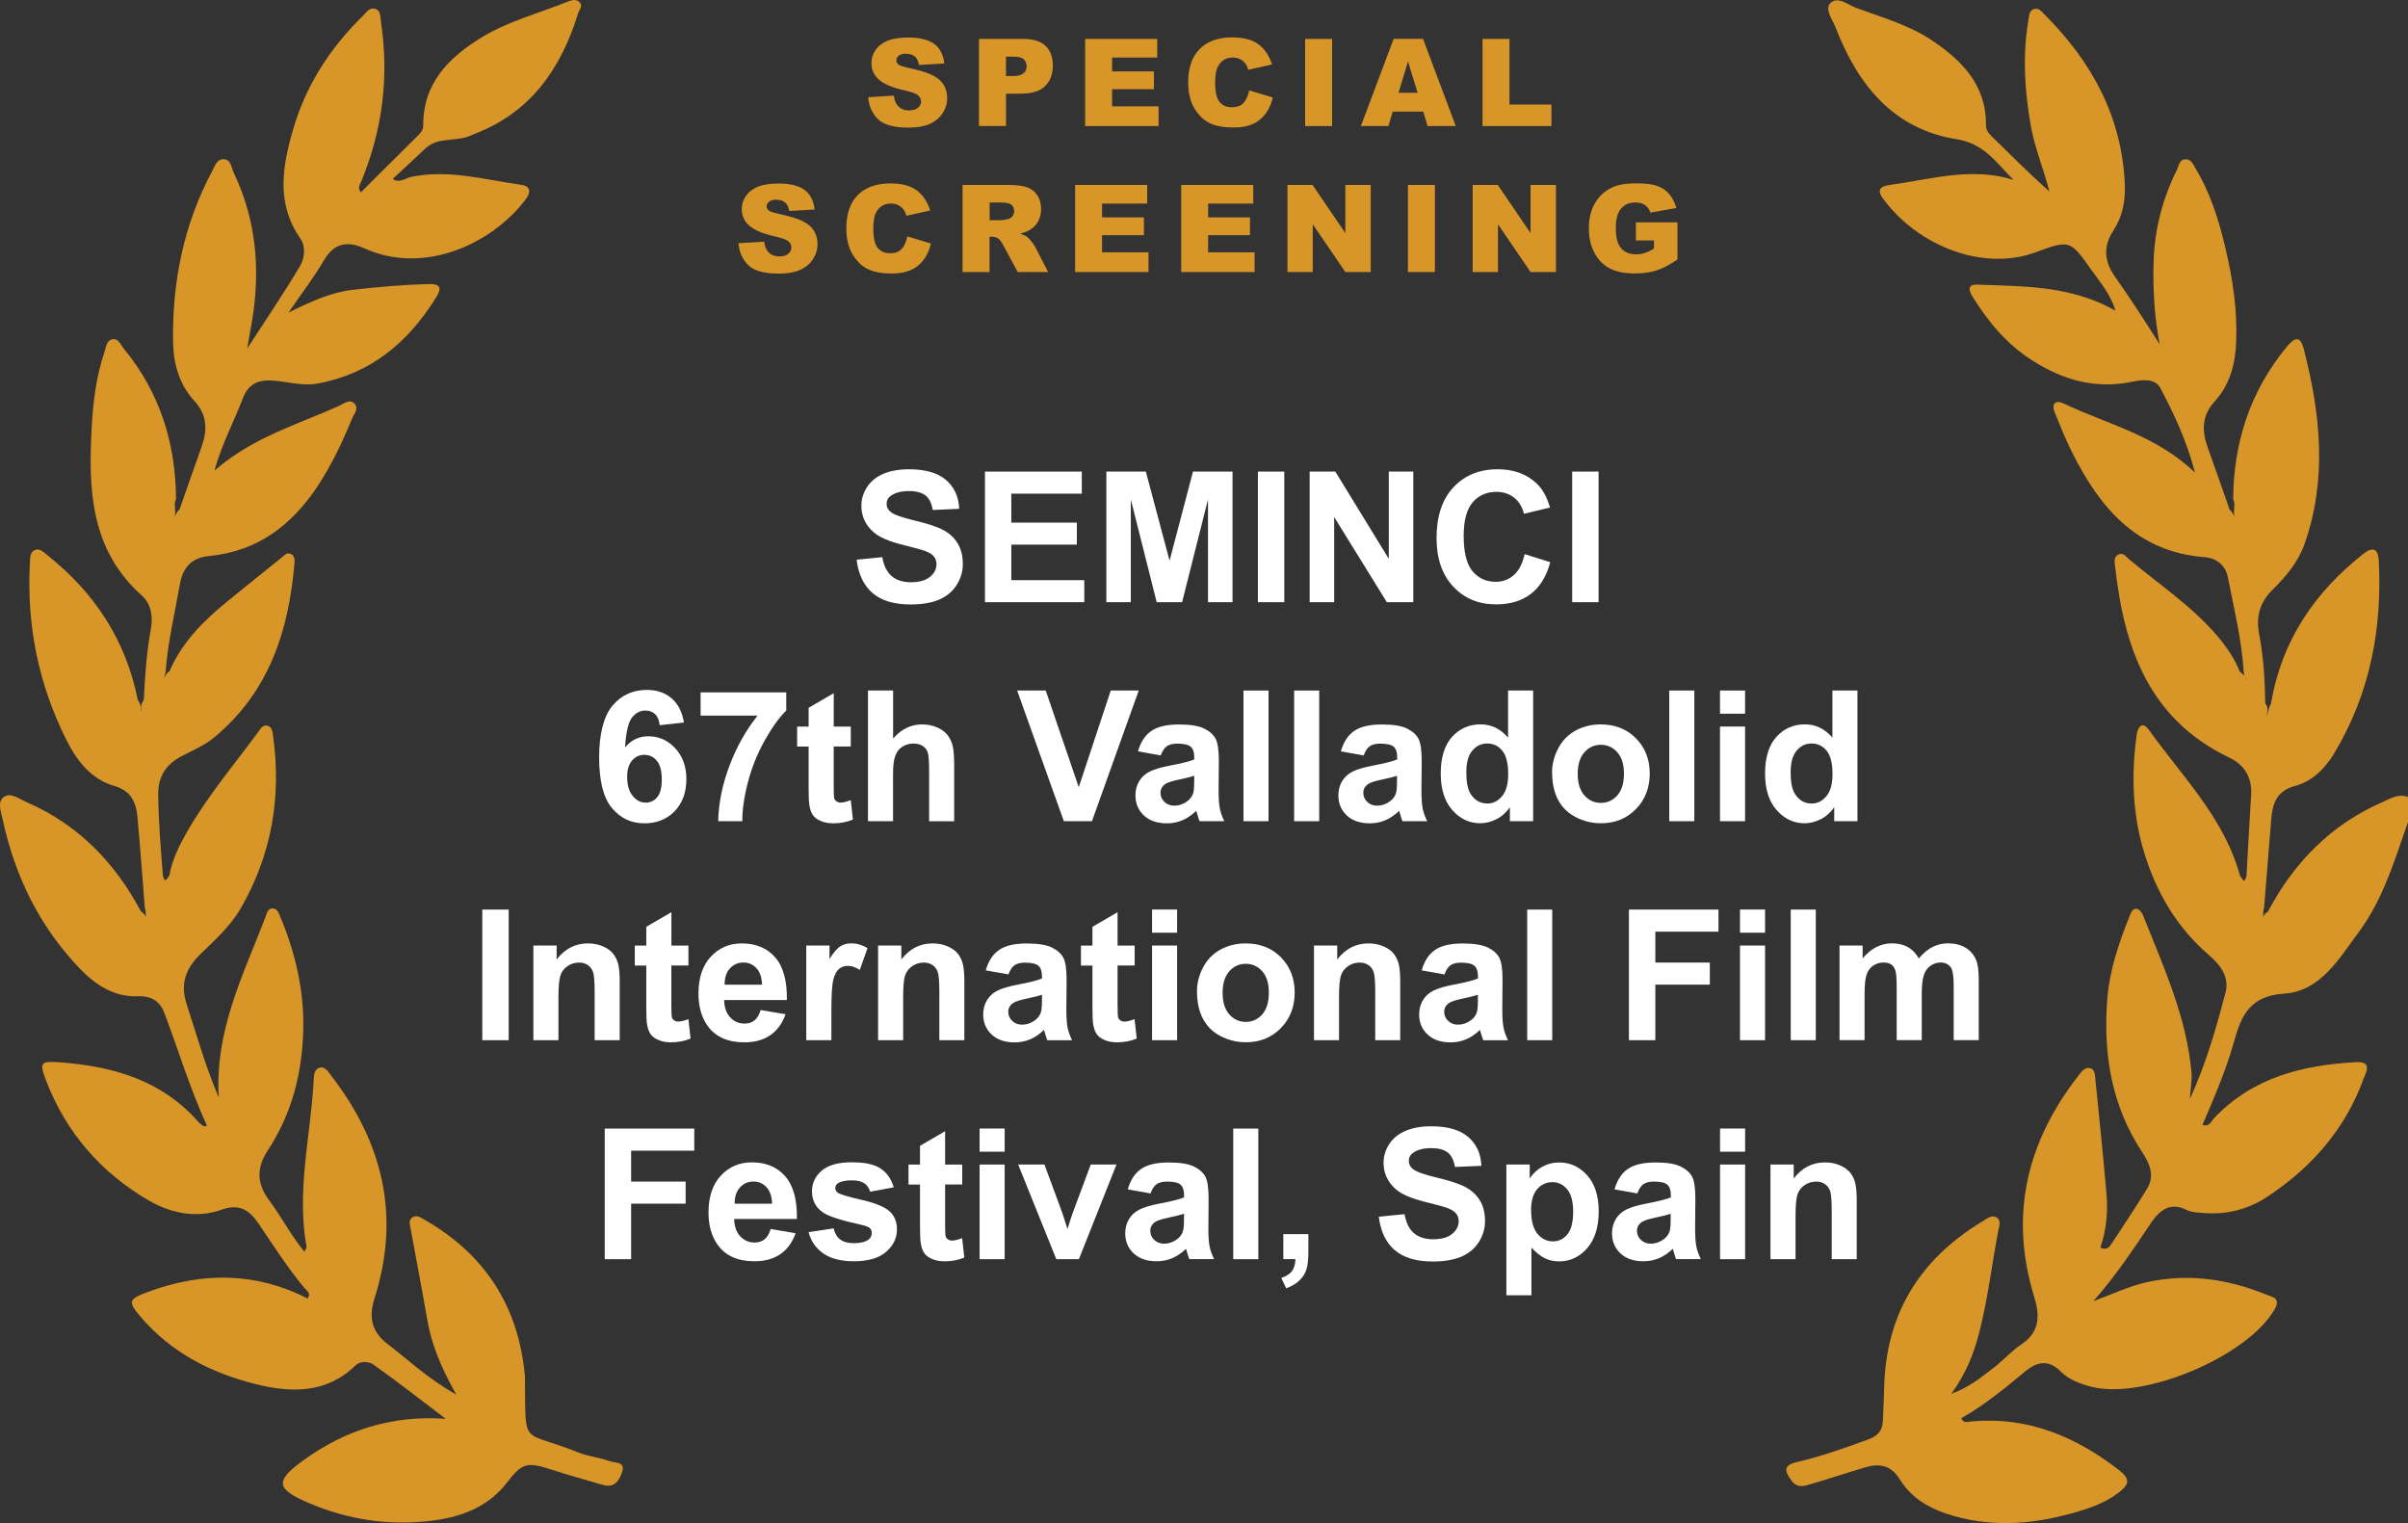 <?xml version="1.0" encoding="UTF-8"?>
<svg id="Layer_2" data-name="Layer 2" xmlns="http://www.w3.org/2000/svg" viewBox="0 0 395.88 250.35">
  <rect x="0" y="0" width="395.88" height="250.35" fill="#333333" stroke="none"/>
  <defs>
    <style>
      .cls-1 {
        fill: #fff;
      }

      .cls-2 {
        fill: #d89628;
      }
    </style>
  </defs>
  <g id="Layer_1-2" data-name="Layer 1">
    <g>
      <path class="cls-1" d="m140.83,92l4.22-.41c.25,1.42.77,2.46,1.55,3.12.78.66,1.82,1,3.14,1,1.4,0,2.45-.3,3.16-.89.71-.59,1.06-1.28,1.06-2.07,0-.51-.15-.94-.45-1.3-.3-.36-.82-.67-1.56-.93-.51-.18-1.67-.49-3.47-.94-2.32-.58-3.96-1.28-4.89-2.12-1.32-1.18-1.98-2.62-1.98-4.32,0-1.09.31-2.12.93-3.07.62-.95,1.51-1.68,2.68-2.18,1.17-.5,2.58-.75,4.23-.75,2.7,0,4.72.59,6.09,1.77,1.36,1.18,2.08,2.76,2.15,4.73l-4.34.19c-.19-1.1-.58-1.9-1.19-2.38-.61-.48-1.53-.73-2.75-.73s-2.25.26-2.96.78c-.46.33-.69.78-.69,1.33,0,.51.21.94.64,1.3.55.46,1.88.94,3.98,1.44s3.67,1.01,4.68,1.55c1.01.53,1.8,1.26,2.37,2.18.57.92.86,2.06.86,3.42,0,1.23-.34,2.38-1.03,3.46s-1.65,1.87-2.9,2.4-2.81.78-4.67.78c-2.71,0-4.8-.63-6.25-1.88s-2.32-3.08-2.61-5.49Z"/>
      <path class="cls-1" d="m161.93,98.99v-21.47h15.92v3.63h-11.59v4.76h10.78v3.62h-10.78v5.84h12v3.62h-16.33Z"/>
      <path class="cls-1" d="m181.89,98.99v-21.47h6.49l3.9,14.65,3.85-14.65h6.5v21.47h-4.03v-16.9l-4.26,16.9h-4.18l-4.25-16.9v16.9h-4.03Z"/>
      <path class="cls-1" d="m206.8,98.99v-21.47h4.34v21.47h-4.34Z"/>
      <path class="cls-1" d="m215.31,98.99v-21.47h4.22l8.79,14.34v-14.34h4.03v21.47h-4.35l-8.66-14v14h-4.03Z"/>
      <path class="cls-1" d="m250.67,91.09l4.2,1.33c-.64,2.34-1.72,4.08-3.21,5.22-1.5,1.14-3.4,1.71-5.71,1.71-2.85,0-5.2-.97-7.03-2.92s-2.75-4.61-2.75-7.99c0-3.57.92-6.35,2.77-8.33s4.27-2.97,7.28-2.97c2.63,0,4.76.78,6.4,2.33.98.92,1.71,2.24,2.2,3.96l-4.29,1.03c-.25-1.11-.79-1.99-1.59-2.64-.81-.64-1.79-.97-2.94-.97-1.59,0-2.88.57-3.88,1.71-.99,1.14-1.49,2.99-1.49,5.55,0,2.71.49,4.65,1.46,5.8s2.25,1.73,3.81,1.73c1.15,0,2.14-.37,2.97-1.1s1.43-1.88,1.79-3.46Z"/>
      <path class="cls-1" d="m258.47,98.99v-21.47h4.34v21.47h-4.34Z"/>
      <path class="cls-1" d="m112.44,118.77l-3.98.44c-.1-.82-.35-1.43-.76-1.82s-.94-.59-1.6-.59c-.87,0-1.6.39-2.21,1.17-.6.78-.98,2.41-1.13,4.88,1.03-1.21,2.3-1.82,3.82-1.82,1.72,0,3.19.65,4.42,1.96,1.22,1.31,1.84,3,1.84,5.07,0,2.2-.64,3.96-1.93,5.29s-2.94,1.99-4.97,1.99c-2.17,0-3.95-.84-5.35-2.53s-2.09-4.45-2.09-8.28.73-6.77,2.18-8.51,3.34-2.61,5.67-2.61c1.63,0,2.98.46,4.05,1.37,1.07.91,1.75,2.24,2.04,3.98Zm-9.33,8.98c0,1.34.31,2.37.92,3.1s1.32,1.09,2.11,1.09,1.4-.3,1.9-.89.76-1.57.76-2.93-.27-2.42-.82-3.07-1.23-.97-2.05-.97-1.46.31-2.01.93-.82,1.54-.82,2.75Z"/>
      <path class="cls-1" d="m115.18,117.63v-3.82h14.08v2.99c-1.16,1.14-2.34,2.78-3.54,4.92s-2.12,4.41-2.75,6.82c-.63,2.41-.94,4.56-.93,6.45h-3.97c.07-2.97.68-6,1.84-9.08,1.16-3.09,2.7-5.84,4.64-8.28h-9.36Z"/>
      <path class="cls-1" d="m139.87,119.43v3.28h-2.81v6.27c0,1.27.03,2.01.08,2.22.05.21.18.38.37.52.19.14.42.21.7.21.38,0,.93-.13,1.66-.4l.35,3.19c-.96.41-2.04.62-3.25.62-.74,0-1.41-.12-2.01-.37s-1.03-.57-1.31-.97c-.28-.4-.47-.93-.58-1.6-.09-.48-.13-1.45-.13-2.9v-6.78h-1.89v-3.28h1.89v-3.09l4.13-2.4v5.49h2.81Z"/>
      <path class="cls-1" d="m146.83,113.51v7.9c1.33-1.55,2.92-2.33,4.76-2.33.95,0,1.8.18,2.56.53s1.33.8,1.72,1.35c.38.55.65,1.15.79,1.82.14.66.21,1.69.21,3.09v9.13h-4.12v-8.22c0-1.63-.08-2.67-.23-3.11s-.43-.79-.83-1.05c-.39-.26-.89-.39-1.49-.39-.68,0-1.29.17-1.83.5s-.93.83-1.18,1.5c-.25.67-.37,1.66-.37,2.97v7.79h-4.12v-21.48h4.12Z"/>
      <path class="cls-1" d="m174.9,134.99l-7.68-21.48h4.7l5.43,15.89,5.26-15.89h4.6l-7.69,21.48h-4.63Z"/>
      <path class="cls-1" d="m190.82,124.18l-3.73-.67c.42-1.5,1.14-2.62,2.17-3.34s2.55-1.08,4.57-1.08c1.84,0,3.2.22,4.1.65s1.53.99,1.9,1.66c.37.67.55,1.9.55,3.68l-.04,4.8c0,1.37.07,2.38.2,3.02.13.65.38,1.35.74,2.09h-4.07c-.11-.27-.24-.68-.4-1.22-.07-.24-.12-.41-.15-.48-.7.68-1.46,1.2-2.26,1.54s-1.65.51-2.56.51c-1.6,0-2.86-.43-3.79-1.3-.92-.87-1.38-1.97-1.38-3.3,0-.88.21-1.66.63-2.35s1.01-1.22,1.77-1.58c.76-.37,1.85-.69,3.27-.96,1.92-.36,3.26-.7,4-1.01v-.41c0-.79-.2-1.36-.59-1.69s-1.13-.5-2.21-.5c-.73,0-1.3.14-1.71.43s-.74.79-1,1.52Zm5.51,3.34c-.53.18-1.36.39-2.5.63s-1.89.48-2.24.72c-.54.38-.8.86-.8,1.45s.21,1.07.64,1.49.98.63,1.64.63c.74,0,1.45-.24,2.12-.73.5-.37.83-.83.98-1.36.11-.35.16-1.02.16-2.01v-.82Z"/>
      <path class="cls-1" d="m204.43,134.99v-21.48h4.12v21.48h-4.12Z"/>
      <path class="cls-1" d="m212.76,134.99v-21.48h4.12v21.48h-4.12Z"/>
      <path class="cls-1" d="m224.18,124.18l-3.74-.67c.42-1.5,1.14-2.62,2.17-3.34s2.55-1.08,4.57-1.08c1.84,0,3.2.22,4.1.65s1.53.99,1.9,1.66c.37.67.55,1.9.55,3.68l-.04,4.8c0,1.37.07,2.38.2,3.02.13.65.38,1.35.74,2.09h-4.07c-.11-.27-.24-.68-.39-1.22-.07-.24-.12-.41-.15-.48-.7.68-1.46,1.2-2.26,1.54s-1.66.51-2.56.51c-1.6,0-2.86-.43-3.79-1.3-.92-.87-1.38-1.97-1.38-3.3,0-.88.21-1.66.63-2.35s1.01-1.22,1.77-1.58c.76-.37,1.85-.69,3.27-.96,1.92-.36,3.26-.7,4-1.01v-.41c0-.79-.2-1.36-.59-1.69s-1.13-.5-2.21-.5c-.73,0-1.3.14-1.71.43s-.74.79-1,1.52Zm5.51,3.34c-.53.18-1.36.39-2.51.63s-1.89.48-2.24.72c-.54.38-.81.86-.81,1.45s.21,1.07.64,1.49.98.63,1.64.63c.74,0,1.45-.24,2.12-.73.5-.37.82-.83.98-1.36.11-.35.16-1.02.16-2.01v-.82Z"/>
      <path class="cls-1" d="m252.05,134.99h-3.82v-2.29c-.63.89-1.38,1.55-2.25,1.98-.87.43-1.74.65-2.62.65-1.79,0-3.32-.72-4.59-2.16-1.28-1.44-1.91-3.45-1.91-6.03s.62-4.64,1.86-6.01,2.81-2.06,4.7-2.06c1.74,0,3.24.72,4.51,2.17v-7.73h4.12v21.48Zm-10.99-8.12c0,1.66.23,2.86.69,3.6.66,1.07,1.59,1.61,2.78,1.61.95,0,1.75-.4,2.42-1.21s1-2.01,1-3.61c0-1.79-.32-3.07-.97-3.86s-1.47-1.18-2.47-1.18-1.79.39-2.45,1.16c-.66.78-.99,1.94-.99,3.48Z"/>
      <path class="cls-1" d="m255.16,126.99c0-1.37.34-2.69,1.01-3.97s1.63-2.26,2.86-2.93c1.23-.67,2.62-1.01,4.14-1.01,2.35,0,4.28.76,5.79,2.29s2.26,3.46,2.26,5.79-.76,4.3-2.28,5.85c-1.52,1.55-3.43,2.32-5.73,2.32-1.43,0-2.79-.32-4.08-.97-1.29-.64-2.28-1.59-2.95-2.83s-1.01-2.76-1.01-4.55Zm4.22.22c0,1.54.37,2.72,1.1,3.54s1.63,1.23,2.71,1.23,1.97-.41,2.7-1.23c.73-.82,1.09-2.01,1.09-3.57s-.37-2.7-1.09-3.52c-.73-.82-1.63-1.23-2.7-1.23s-1.98.41-2.71,1.23-1.1,2-1.1,3.54Z"/>
      <path class="cls-1" d="m274.43,134.99v-21.48h4.12v21.48h-4.12Z"/>
      <path class="cls-1" d="m282.77,117.32v-3.81h4.12v3.81h-4.12Zm0,17.67v-15.56h4.12v15.56h-4.12Z"/>
      <path class="cls-1" d="m305.37,134.99h-3.82v-2.29c-.63.89-1.38,1.55-2.25,1.98-.87.43-1.74.65-2.62.65-1.79,0-3.32-.72-4.59-2.16-1.28-1.44-1.91-3.45-1.91-6.03s.62-4.64,1.86-6.01,2.81-2.06,4.7-2.06c1.74,0,3.24.72,4.51,2.17v-7.73h4.12v21.48Zm-10.99-8.12c0,1.66.23,2.86.69,3.6.66,1.07,1.59,1.61,2.78,1.61.95,0,1.75-.4,2.42-1.21s1-2.01,1-3.61c0-1.79-.32-3.07-.97-3.86s-1.47-1.18-2.47-1.18-1.79.39-2.45,1.16c-.66.78-.99,1.94-.99,3.48Z"/>
      <path class="cls-1" d="m79.29,170.99v-21.47h4.34v21.47h-4.34Z"/>
      <path class="cls-1" d="m101.88,170.99h-4.12v-7.94c0-1.68-.09-2.77-.26-3.26s-.46-.88-.86-1.15c-.4-.27-.87-.41-1.43-.41-.71,0-1.35.2-1.92.59s-.96.91-1.16,1.55c-.21.64-.32,1.84-.32,3.57v7.05h-4.12v-15.56h3.82v2.29c1.36-1.76,3.07-2.64,5.13-2.64.91,0,1.74.16,2.49.49s1.32.74,1.71,1.25c.39.51.65,1.08.81,1.73.15.64.23,1.57.23,2.77v9.67Z"/>
      <path class="cls-1" d="m113.18,155.43v3.28h-2.81v6.27c0,1.27.03,2.01.08,2.22.05.21.18.38.37.52.19.14.42.21.7.21.38,0,.93-.13,1.66-.4l.35,3.19c-.96.41-2.04.62-3.25.62-.74,0-1.41-.12-2.01-.37-.6-.25-1.03-.57-1.31-.97-.28-.4-.47-.93-.58-1.6-.09-.48-.13-1.45-.13-2.9v-6.78h-1.89v-3.28h1.89v-3.09l4.13-2.4v5.49h2.81Z"/>
      <path class="cls-1" d="m125.05,166.03l4.1.69c-.53,1.5-1.36,2.65-2.5,3.44-1.14.79-2.56,1.18-4.27,1.18-2.71,0-4.71-.88-6.01-2.65-1.03-1.42-1.54-3.2-1.54-5.36,0-2.58.67-4.6,2.02-6.06s3.05-2.19,5.11-2.19c2.31,0,4.14.76,5.48,2.29s1.98,3.87,1.92,7.02h-10.31c.03,1.22.36,2.17,1,2.85s1.43,1.02,2.37,1.02c.64,0,1.19-.18,1.63-.53s.77-.92,1-1.7Zm.23-4.16c-.03-1.19-.34-2.1-.92-2.72s-1.3-.93-2.14-.93c-.9,0-1.64.33-2.23.98s-.87,1.54-.86,2.67h6.15Z"/>
      <path class="cls-1" d="m136.67,170.99h-4.12v-15.56h3.82v2.21c.65-1.04,1.24-1.73,1.76-2.07.52-.33,1.12-.5,1.78-.5.94,0,1.84.26,2.71.78l-1.27,3.59c-.69-.45-1.34-.67-1.93-.67s-1.06.16-1.46.48-.72.89-.94,1.72c-.23.83-.34,2.57-.34,5.21v4.8Z"/>
      <path class="cls-1" d="m158.55,170.99h-4.12v-7.94c0-1.68-.09-2.77-.26-3.26s-.46-.88-.86-1.15c-.39-.27-.87-.41-1.43-.41-.71,0-1.35.2-1.92.59s-.95.91-1.17,1.55c-.21.64-.31,1.84-.31,3.57v7.05h-4.12v-15.56h3.82v2.29c1.36-1.76,3.07-2.64,5.13-2.64.91,0,1.74.16,2.49.49s1.32.74,1.71,1.25c.38.51.65,1.08.8,1.73.15.64.23,1.57.23,2.77v9.67Z"/>
      <path class="cls-1" d="m165.8,160.18l-3.74-.67c.42-1.5,1.14-2.62,2.17-3.34s2.55-1.08,4.57-1.08c1.84,0,3.2.22,4.1.65s1.53.99,1.9,1.66c.37.67.55,1.9.55,3.68l-.04,4.8c0,1.37.07,2.38.2,3.03.13.65.38,1.34.74,2.09h-4.07c-.11-.27-.24-.68-.4-1.22-.07-.24-.12-.41-.15-.48-.7.68-1.46,1.2-2.26,1.54s-1.66.51-2.56.51c-1.6,0-2.86-.43-3.79-1.3-.92-.87-1.38-1.97-1.38-3.3,0-.88.21-1.66.63-2.35s1.01-1.22,1.76-1.58c.76-.37,1.85-.69,3.27-.96,1.92-.36,3.26-.7,4-1.01v-.41c0-.79-.2-1.35-.59-1.69s-1.13-.51-2.21-.51c-.73,0-1.3.14-1.71.43s-.74.79-1,1.52Zm5.51,3.34c-.53.18-1.36.39-2.5.63s-1.89.48-2.24.72c-.54.38-.81.86-.81,1.45s.21,1.07.64,1.49.98.63,1.64.63c.74,0,1.45-.24,2.12-.73.5-.37.83-.83.98-1.36.11-.35.16-1.02.16-2.01v-.82Z"/>
      <path class="cls-1" d="m186.54,155.43v3.28h-2.81v6.27c0,1.27.03,2.01.08,2.22.05.21.18.38.37.52.19.14.42.21.7.21.38,0,.93-.13,1.65-.4l.35,3.19c-.96.41-2.04.62-3.25.62-.74,0-1.41-.12-2.01-.37-.6-.25-1.03-.57-1.31-.97-.28-.4-.47-.93-.58-1.6-.09-.48-.13-1.45-.13-2.9v-6.78h-1.89v-3.28h1.89v-3.09l4.13-2.4v5.49h2.81Z"/>
      <path class="cls-1" d="m189.4,153.32v-3.81h4.12v3.81h-4.12Zm0,17.67v-15.56h4.12v15.56h-4.12Z"/>
      <path class="cls-1" d="m196.78,162.99c0-1.37.34-2.69,1.01-3.97s1.63-2.26,2.87-2.93c1.23-.67,2.61-1.01,4.14-1.01,2.35,0,4.28.76,5.79,2.29s2.26,3.46,2.26,5.79-.76,4.3-2.28,5.85c-1.52,1.55-3.43,2.32-5.74,2.32-1.43,0-2.79-.32-4.08-.97-1.29-.64-2.28-1.59-2.95-2.83s-1.01-2.76-1.01-4.55Zm4.22.22c0,1.54.37,2.72,1.1,3.54s1.64,1.23,2.71,1.23,1.97-.41,2.7-1.23c.73-.82,1.09-2.01,1.09-3.57s-.36-2.7-1.09-3.52c-.73-.82-1.63-1.23-2.7-1.23s-1.98.41-2.71,1.23-1.1,2-1.1,3.54Z"/>
      <path class="cls-1" d="m230.21,170.99h-4.12v-7.94c0-1.68-.09-2.77-.26-3.26s-.46-.88-.86-1.15c-.39-.27-.87-.41-1.43-.41-.71,0-1.35.2-1.92.59s-.96.91-1.17,1.55c-.21.64-.31,1.84-.31,3.57v7.05h-4.12v-15.56h3.82v2.29c1.36-1.76,3.07-2.64,5.13-2.64.91,0,1.74.16,2.49.49s1.32.74,1.71,1.25c.38.51.65,1.08.8,1.73.15.64.23,1.57.23,2.77v9.67Z"/>
      <path class="cls-1" d="m237.46,160.18l-3.73-.67c.42-1.5,1.14-2.62,2.17-3.34s2.55-1.08,4.57-1.08c1.84,0,3.2.22,4.1.65s1.53.99,1.9,1.66c.37.67.55,1.9.55,3.68l-.04,4.8c0,1.37.07,2.38.2,3.03.13.65.38,1.34.74,2.09h-4.07c-.11-.27-.24-.68-.4-1.22-.07-.24-.12-.41-.15-.48-.7.68-1.46,1.2-2.26,1.54s-1.65.51-2.56.51c-1.6,0-2.86-.43-3.79-1.3-.92-.87-1.38-1.97-1.38-3.3,0-.88.21-1.66.63-2.35s1.01-1.22,1.77-1.58c.76-.37,1.85-.69,3.27-.96,1.92-.36,3.26-.7,4-1.01v-.41c0-.79-.2-1.35-.59-1.69s-1.13-.51-2.21-.51c-.73,0-1.3.14-1.71.43s-.74.79-1,1.52Zm5.51,3.34c-.53.18-1.36.39-2.5.63s-1.89.48-2.24.72c-.54.38-.8.86-.8,1.45s.21,1.07.64,1.49.98.63,1.64.63c.74,0,1.45-.24,2.12-.73.5-.37.83-.83.98-1.36.11-.35.16-1.02.16-2.01v-.82Z"/>
      <path class="cls-1" d="m251.07,170.99v-21.47h4.12v21.47h-4.12Z"/>
      <path class="cls-1" d="m267.8,170.99v-21.47h14.72v3.63h-10.38v5.08h8.96v3.63h-8.96v9.13h-4.34Z"/>
      <path class="cls-1" d="m286.06,153.32v-3.81h4.12v3.81h-4.12Zm0,17.67v-15.56h4.12v15.56h-4.12Z"/>
      <path class="cls-1" d="m294.4,170.99v-21.47h4.12v21.47h-4.12Z"/>
      <path class="cls-1" d="m302.43,155.43h3.79v2.12c1.36-1.65,2.97-2.48,4.85-2.48,1,0,1.86.21,2.59.62s1.33,1.03,1.8,1.86c.68-.83,1.42-1.45,2.21-1.86s1.64-.62,2.54-.62c1.14,0,2.11.23,2.9.7s1.38,1.14,1.77,2.04c.28.66.43,1.74.43,3.22v9.95h-4.12v-8.89c0-1.54-.14-2.54-.42-2.99-.38-.59-.97-.88-1.76-.88-.58,0-1.12.18-1.63.53s-.87.87-1.1,1.55-.34,1.75-.34,3.21v7.47h-4.12v-8.53c0-1.51-.07-2.49-.22-2.93s-.37-.77-.68-.98c-.31-.21-.73-.32-1.25-.32-.63,0-1.21.17-1.71.51s-.87.83-1.09,1.48c-.22.64-.33,1.71-.33,3.21v7.56h-4.12v-15.56Z"/>
      <path class="cls-1" d="m99.42,206.99v-21.47h14.72v3.63h-10.38v5.08h8.96v3.63h-8.96v9.13h-4.34Z"/>
      <path class="cls-1" d="m126.7,202.03l4.1.69c-.53,1.5-1.36,2.65-2.5,3.43-1.14.79-2.56,1.18-4.27,1.18-2.71,0-4.71-.88-6.01-2.65-1.03-1.42-1.54-3.2-1.54-5.36,0-2.58.67-4.6,2.02-6.06,1.35-1.46,3.05-2.19,5.11-2.19,2.31,0,4.14.76,5.48,2.29s1.98,3.87,1.92,7.02h-10.31c.03,1.22.36,2.17,1,2.85s1.43,1.02,2.37,1.02c.64,0,1.19-.18,1.63-.53s.77-.92,1-1.7Zm.23-4.16c-.03-1.19-.34-2.1-.92-2.72s-1.3-.93-2.14-.93c-.9,0-1.64.33-2.23.98s-.87,1.54-.86,2.67h6.15Z"/>
      <path class="cls-1" d="m132.92,202.55l4.13-.63c.18.8.53,1.41,1.07,1.82s1.29.62,2.26.62c1.06,0,1.87-.2,2.4-.59.36-.27.54-.64.54-1.1,0-.31-.1-.57-.29-.78-.21-.2-.66-.38-1.38-.54-3.32-.73-5.42-1.4-6.31-2.01-1.23-.84-1.85-2.01-1.85-3.5,0-1.35.53-2.48,1.6-3.4s2.71-1.38,4.95-1.38,3.71.35,4.75,1.04,1.75,1.72,2.14,3.08l-3.88.72c-.17-.61-.48-1.07-.95-1.39s-1.12-.48-1.98-.48c-1.08,0-1.86.15-2.33.45-.31.21-.47.49-.47.83,0,.29.14.54.41.75.37.27,1.65.66,3.85,1.16s3.72,1.11,4.59,1.83c.86.73,1.29,1.75,1.29,3.06,0,1.43-.6,2.65-1.79,3.68s-2.95,1.54-5.29,1.54c-2.12,0-3.8-.43-5.03-1.29s-2.04-2.03-2.42-3.5Z"/>
      <path class="cls-1" d="m158.19,191.43v3.28h-2.81v6.27c0,1.27.03,2.01.08,2.22.05.21.18.38.37.52s.42.21.7.21c.38,0,.93-.13,1.65-.4l.35,3.19c-.96.41-2.04.62-3.25.62-.74,0-1.41-.12-2.01-.37-.6-.25-1.03-.57-1.31-.97-.28-.4-.47-.93-.58-1.6-.09-.48-.13-1.45-.13-2.9v-6.78h-1.89v-3.28h1.89v-3.09l4.13-2.4v5.49h2.81Z"/>
      <path class="cls-1" d="m161.05,189.32v-3.81h4.12v3.81h-4.12Zm0,17.67v-15.56h4.12v15.56h-4.12Z"/>
      <path class="cls-1" d="m173.66,206.99l-6.27-15.56h4.32l2.93,7.94.85,2.65c.22-.67.37-1.12.43-1.33.14-.44.28-.88.44-1.32l2.96-7.94h4.23l-6.18,15.56h-3.71Z"/>
      <path class="cls-1" d="m189.14,196.18l-3.73-.67c.42-1.5,1.14-2.62,2.17-3.34s2.55-1.08,4.57-1.08c1.84,0,3.2.22,4.1.65s1.53.99,1.9,1.65c.37.67.55,1.9.55,3.68l-.04,4.8c0,1.37.07,2.38.2,3.02.13.65.38,1.35.74,2.09h-4.07c-.11-.27-.24-.68-.4-1.22-.07-.24-.12-.41-.15-.48-.7.68-1.46,1.2-2.26,1.54s-1.65.51-2.56.51c-1.6,0-2.86-.43-3.79-1.3-.92-.87-1.38-1.97-1.38-3.3,0-.88.21-1.66.63-2.35.42-.69,1.01-1.21,1.77-1.58.76-.37,1.85-.69,3.27-.96,1.92-.36,3.26-.7,4-1.01v-.41c0-.79-.2-1.35-.59-1.69-.39-.34-1.13-.5-2.21-.5-.73,0-1.3.14-1.71.43s-.74.79-1,1.52Zm5.51,3.34c-.53.18-1.36.39-2.5.63s-1.89.48-2.24.72c-.54.38-.8.86-.8,1.45s.21,1.07.64,1.49.98.63,1.64.63c.74,0,1.45-.24,2.12-.73.5-.37.83-.83.98-1.36.11-.35.16-1.02.16-2.01v-.82Z"/>
      <path class="cls-1" d="m202.75,206.99v-21.47h4.12v21.47h-4.12Z"/>
      <path class="cls-1" d="m210.98,202.87h4.12v2.94c0,1.19-.1,2.13-.31,2.82-.21.69-.59,1.31-1.16,1.85-.57.55-1.3.98-2.18,1.29l-.81-1.7c.83-.27,1.42-.65,1.77-1.13s.54-1.13.56-1.96h-1.99v-4.12Z"/>
      <path class="cls-1" d="m226.69,200l4.22-.41c.25,1.42.77,2.46,1.54,3.12.78.66,1.82,1,3.14,1,1.4,0,2.45-.29,3.16-.89.71-.59,1.06-1.28,1.06-2.07,0-.51-.15-.94-.45-1.3-.3-.36-.82-.67-1.56-.93-.51-.18-1.66-.49-3.47-.94-2.32-.58-3.96-1.28-4.89-2.12-1.32-1.18-1.98-2.62-1.98-4.32,0-1.09.31-2.12.93-3.07.62-.95,1.51-1.68,2.68-2.18,1.17-.5,2.58-.75,4.23-.75,2.7,0,4.72.59,6.09,1.77,1.36,1.18,2.08,2.76,2.15,4.73l-4.34.19c-.19-1.1-.58-1.9-1.19-2.38-.61-.48-1.53-.72-2.75-.72s-2.25.26-2.96.78c-.46.33-.69.78-.69,1.33,0,.51.21.94.64,1.3.55.46,1.88.94,3.98,1.44s3.67,1.01,4.68,1.55c1.01.53,1.8,1.26,2.37,2.18.57.92.86,2.06.86,3.42,0,1.23-.34,2.38-1.03,3.46s-1.65,1.87-2.9,2.4c-1.25.52-2.81.78-4.67.78-2.71,0-4.8-.63-6.25-1.88-1.46-1.25-2.32-3.08-2.61-5.49Z"/>
      <path class="cls-1" d="m247.65,191.43h3.84v2.29c.5-.78,1.17-1.42,2.02-1.9s1.79-.73,2.83-.73c1.81,0,3.34.71,4.6,2.12s1.89,3.39,1.89,5.92-.63,4.62-1.9,6.06-2.81,2.16-4.61,2.16c-.86,0-1.64-.17-2.34-.51-.7-.34-1.43-.93-2.21-1.76v7.84h-4.12v-21.47Zm4.07,7.51c0,1.75.35,3.04,1.04,3.87.69.84,1.54,1.25,2.53,1.25s1.75-.38,2.39-1.15.95-2.02.95-3.77c0-1.63-.33-2.84-.98-3.63s-1.46-1.19-2.43-1.19-1.84.39-2.51,1.16c-.66.78-1,1.93-1,3.45Z"/>
      <path class="cls-1" d="m269.17,196.18l-3.74-.67c.42-1.5,1.14-2.62,2.17-3.34s2.55-1.08,4.57-1.08c1.84,0,3.2.22,4.1.65s1.53.99,1.9,1.65c.37.67.55,1.9.55,3.68l-.04,4.8c0,1.37.07,2.38.2,3.02.13.65.38,1.35.74,2.09h-4.07c-.11-.27-.24-.68-.39-1.22-.07-.24-.12-.41-.15-.48-.7.68-1.46,1.2-2.26,1.54s-1.66.51-2.56.51c-1.6,0-2.86-.43-3.79-1.3-.92-.87-1.38-1.97-1.38-3.3,0-.88.21-1.66.63-2.35.42-.69,1.01-1.21,1.77-1.58.76-.37,1.85-.69,3.27-.96,1.92-.36,3.26-.7,4-1.01v-.41c0-.79-.2-1.35-.59-1.69-.39-.34-1.13-.5-2.21-.5-.73,0-1.3.14-1.71.43s-.74.79-1,1.52Zm5.51,3.34c-.53.18-1.36.39-2.51.63s-1.89.48-2.24.72c-.54.38-.81.86-.81,1.45s.21,1.07.64,1.49.98.63,1.64.63c.74,0,1.45-.24,2.12-.73.5-.37.82-.83.98-1.36.11-.35.16-1.02.16-2.01v-.82Z"/>
      <path class="cls-1" d="m282.78,189.32v-3.81h4.12v3.81h-4.12Zm0,17.67v-15.56h4.12v15.56h-4.12Z"/>
      <path class="cls-1" d="m305.26,206.99h-4.12v-7.94c0-1.68-.09-2.77-.26-3.26-.18-.49-.46-.88-.86-1.15-.39-.27-.87-.41-1.43-.41-.71,0-1.35.2-1.92.59s-.96.91-1.17,1.55c-.21.64-.31,1.84-.31,3.57v7.05h-4.12v-15.56h3.82v2.29c1.36-1.76,3.07-2.64,5.13-2.64.91,0,1.74.16,2.49.49.75.33,1.32.75,1.71,1.25.38.51.65,1.08.8,1.73.15.64.23,1.57.23,2.77v9.67Z"/>
    </g>
    <g>
      <path class="cls-2" d="m23.81,149.22c-.4-4.97-.75-9.94-1.21-14.9-.22-2.42-1.02-4.32-3.82-5.13-3.79-1.1-6.15-4.14-7.83-7.49-4.61-9.17-6.6-18.92-6.03-29.19.04-.78-.02-1.71.78-2.08.82-.37,1.46.34,2.07.82,7.78,6.17,12.93,13.99,14.88,23.8.22.32.41.66.46,1.06.02.24.04.49.04.73.16-.12-.03-.27.03-.41-.01-.53.18-.97.46-1.38.2-3.92.45-7.82,1.17-11.69.37-2,.02-4.12-1.5-5.47-8.55-7.63-8.79-17.65-8.22-27.9.23-4.09.75-8.17,2.08-12.1.27-.82.34-1.93,1.29-2.12,1.01-.21,1.38.93,1.91,1.57,5.91,7.17,8.51,15.5,8.57,24.7-.49.9.09,1.88-.23,2.86.26-.44.43-.87.81-1.15,1.2-3.41,2.37-6.82,3.59-10.22,1-2.76,1.01-5.27-1.15-7.62-2.5-2.72-3.45-6.1-3.51-9.73-.14-9.85,1.74-19.26,6.41-28.01.45-.84.76-2.02,1.9-2,1.22.02,1.26,1.37,1.65,2.19,4.06,8.47,4.49,17.32,2.67,26.39-.11.57-.2,1.14-.44,2.54,3.22-4.97,6.1-9.19,8.69-13.57.76-1.27.97-3.19.04-4.52-4-5.73-2.94-11.83-1.22-17.8,2.08-7.27,6.1-13.53,11.54-18.82.54-.52,1.04-1.39,1.92-1.15,1.06.29.89,1.36,1.02,2.21,1.37,9.03.24,17.75-3.24,26.18-.22.52-.63,1.01-.08,1.81,3.21-3.2,6.39-6.37,9.58-9.53.43-.43.7-.9.69-1.55-.02-6.95,4.28-11.15,9.63-14.42,4.34-2.65,9.34-3.94,14.05-5.83.6-.24,1.36-.53,1.96.01.71.64,0,1.27-.17,1.86-2.82,9.12-7.82,16.37-17.15,19.88-.27.1-.53.25-.8.35-2.34.9-5.16.08-7.21,2.04-1.75,1.67-3.53,3.3-5.34,4.98,1.19.75,2.1-.15,3.08-.35,6.15-1.26,12.08.47,18.06,1.31,1.55.22,1.67,1.18.64,2.52-5.71,7.4-16.79,12.29-26.41,7.93-2.76-1.25-4.99-.93-6.68,1.98-1.57,2.7-3.5,5.2-5.8,8.56,3.84-1.88,6.98-3.31,10.48-3.72,4.2-.49,8.39-.85,12.61-.96,1.86-.05,2.11.67,1.24,2.08-4.57,7.41-10.72,12.65-19.53,14.27-2.58.48-5.07-.36-7.6-.49-2.34-.11-3.83.62-4.73,2.97-1.41,3.69-3.33,7.2-4.67,11.85,6.38-5.54,13.68-7.57,20.47-10.64.78-.35,1.69-1.12,2.44-.51,1.01.82.03,1.85-.3,2.65-1.56,3.8-3.31,7.51-5.58,10.96-4.26,6.47-9.89,10.78-17.81,11.56-2.97.29-4.41,1.82-4.92,4.8-.81,4.72-1.97,9.38-2.3,14.18-.11.44-.17.89-.31,1.15.23-.32.4-.9.94-1.18,2.03-4.74,5.55-8.26,9.45-11.44,2.96-2.42,5.95-4.81,8.93-7.2.44-.35.85-.93,1.52-.66.64.27.69.89.64,1.5-.93,11.19-4.22,21.28-13.26,28.73-1.62,1.33-3.53,2.09-5.33,3.05-2.6,1.38-3.85,3.36-3.81,6.37.05,4.42.42,8.82.77,13.22.35,1.49.7.43,1.06,0,.46-2.54,1.58-4.84,2.83-7.03,3.35-5.9,7.74-11.08,11.75-16.52.39-.53.76-1.3,1.59-1.05.76.23.8,1,.89,1.69,1.38,10.03-.23,19.48-5.32,28.3-1.7,2.95-4.19,5.17-6.58,7.49-2.41,2.35-3.46,4.83-2.29,8.37,1.65,4.99,3.02,10.06,5.26,15.25-.7-11.02,4.07-20.23,7.7-29.74.24-.62.34-1.44,1.27-1.33.67.08.88.75,1.1,1.27,2.52,6.02,3.99,12.23,3.81,18.82-.19,7.11-1.91,13.71-5.84,19.7-1.77,2.7-1.9,5.31.2,8.12,2.02,2.7,3.57,5.76,5.84,8.52.16-.38.38-.64.34-.85-1.64-9.07.61-17.96,1.16-26.93.06-.93-.04-2.2,1.02-2.49.9-.25,1.47.79,2,1.48,8.42,10.97,11.27,22.99,7.01,36.42-.91,2.86-.68,5.38,2.11,7.51,3.47,2.66,6.65,5.71,11.32,8.33-2.44-4.34-4.05-8.13-4.76-12.26-.86-5.01-1.84-10-2.74-15.01-.11-.64-.42-1.43.32-1.88.67-.41,1.32.04,1.91.38,10.01,5.71,15.54,14.31,16.56,25.79.03.29,0,.59,0,.88.14,10.9-.65,7.82,8.84,11.64,1.62.65,3.44.79,5.07,1.41.81.31,2.61.03,2.1,1.68-.41,1.34-1.21,2.81-3.19,2.22-2.81-.83-5.64-1.59-8.42-2.5-4.08-1.33-4.83-1.14-7.38,2.15-3.02,3.9-7.28,5.56-11.94,6.18-7.14.96-14.07-.04-20.7-2.89-5.29-2.28-5.48-3.56-.98-6.85,6.95-5.1,14.69-7.57,23.57-6.96-3.92-2.97-7.79-6-11.79-8.85-.78-.56-2.17-.76-3.04.09-4.85,4.7-10.7,4.5-16.53,3.03-7.22-1.82-13.75-5.15-18.71-10.94-2.27-2.65-2.1-3,1.29-4.24,8.85-3.24,17.57-3.2,26.1,1.14.59-.92-.21-1.33-.59-1.78-2.76-3.33-5.07-6.97-7.5-10.54-1.47-2.17-3.09-3.34-6.09-2.27-4.06,1.44-8.26.61-11.91-1.5-7.86-4.56-13.59-11.12-16.89-19.65-1.19-3.08-1-3.33,2.38-3.07,8.62.65,16.58,2.93,22.57,9.73.25.28.58.51.88.74.05.04.16,0,.6-.02-2.8-6.12-4.7-12.45-7.03-18.61-.67-1.78-2.02-2.8-4.32-2.71-3.85.16-6.95-1.82-9.54-4.52-6.61-6.89-10.67-15.13-12.68-24.42-.28-1.29-.99-3.02.18-3.84,1.11-.77,2.57.36,3.8.9,8.43,3.69,14.45,9.9,18.72,17.93.52.31.82.76.86,1.27-.15-.55.02-1.24-.22-1.88Z"/>
      <path class="cls-2" d="m373.37,115.56c1.75-10.26,7.17-18.24,15.24-24.57,1.47-1.15,2.36-.78,2.46,1.09.6,11.3-1.45,22.01-7.35,31.79-1.48,2.45-3.56,4.57-6.42,5.33-2.95.78-3.69,2.82-3.9,5.39-.4,4.88-.79,9.76-1.18,14.64-.23.64-.07,1.33-.22,1.88.04-.51.34-.96.86-1.27,4.29-8.09,10.38-14.31,18.86-18.01,1.3-.57,2.6-1.42,4.16-.82v4.12c-2.2,6.23-4.05,12.63-8.06,18.04-3.27,4.4-6.31,9.76-12.27,10.16-5.64.37-7.08,3.57-8.28,7.92-1.3,4.69-3.25,9.16-5.18,13.66,1.18.36,1.42-.58,1.85-1.04,6.36-6.75,14.56-8.78,23.39-9.27,2.77-.15,1.63,1.67,1.26,2.69-3.01,8.32-8.57,14.64-15.86,19.45-3.17,2.09-6.79,3-10.64,2.64-.87-.08-1.83-.09-2.58-.47-2.77-1.42-4.51.11-5.87,2.11-2.85,4.19-5.59,8.45-9.48,12.86,3.35-1.21,5.86-2.45,8.6-3.07,6.86-1.55,13.41-.6,19.81,2,1,.41,2.44.54,1.41,2.37-4.37,7.76-21.64,15.06-30.27,12.75-1.83-.49-3.59-1.16-4.92-2.48-2.07-2.06-3.95-1.59-5.92.05-3.31,2.75-6.64,5.49-10.43,7.63.34.92,1.13.57,1.73.52,9.22-.81,17.04,2.47,24.19,8,2.02,1.56,1.59,2.45-.06,3.72-2.39,1.84-5.21,2.72-8.02,3.48-6.73,1.83-13.52,2.22-20.27-.02-3.16-1.05-5.91-2.78-7.66-5.63-1.46-2.37-3.37-2.69-5.72-1.99-3,.89-5.96,1.89-8.96,2.76-1.09.32-2.22.71-3.15-.6-1.06-1.48-1.46-2.48.85-3.02,4-.93,7.86-2.3,11.72-3.71,1.63-.6,2.4-1.44,2.46-3.08.06-1.76.18-3.52.21-5.28.22-12.21,5.81-21.26,16.16-27.51.74-.45,1.58-1.19,2.42-.57.69.51.3,1.46.16,2.22-1.04,5.48-1.68,11.02-3.06,16.44-.89,3.52-2.14,6.82-4.65,10.27,2.94-1.08,4.87-2.69,6.83-4.18,1.64-1.25,3.03-2.84,4.73-3.98,3.04-2.04,3.01-4.76,2.09-7.75-4.14-13.44-1.26-25.47,7.25-36.39.48-.61,1.01-1.42,1.84-1.26.94.17.88,1.2.96,1.93.64,6.24,1.28,12.49,1.82,18.74.26,3-.03,6-1,8.85,1.03.47,1.45-.05,1.84-.65,1.97-3.04,4.02-6.03,5.89-9.13,1.22-2.03.35-4.09-.79-5.8-5.11-7.71-6.51-16.23-5.81-25.26.38-4.84,1.94-9.35,3.73-13.8.2-.5.51-1.23,1.22-1.04.37.1.75.62.92,1.03,3.35,8.44,7.19,16.72,7.98,25.94.1,1.23-.15,2.49-.28,4.3,2.72-5.95,4.32-11.67,5.85-17.41.74-2.78-.94-4.75-2.78-6.34-5.22-4.5-8.51-10.15-10.53-16.64-1.99-6.4-2.17-12.91-1.28-19.49.18-1.29.94-2.33,2.02-.81,5.49,7.68,12.4,14.49,14.98,23.99.35.43.71,1.48,1.06,0,.25-4.4.47-8.81.76-13.21.19-2.88-1.03-5.01-3.55-6.21-13.22-6.3-17.32-18.03-18.8-31.35-.08-.76-.33-1.68.6-2.08.77-.33,1.23.42,1.73.84,4.88,4.09,10.23,7.63,14.42,12.52,1.54,1.8,2.86,3.72,3.74,5.93.41.35.92.63.88.94.23.68.35.38.22.31-.4-.23-.32-.8-.46-1.22-.33-5.3-1.6-10.44-2.62-15.62-.38-1.93-1.9-3.09-3.73-3.23-11.22-.85-17.3-8.12-21.89-17.29-1.05-2.09-1.92-4.28-2.8-6.45-.65-1.59.14-2.15,1.51-1.5,7.16,3.4,15.16,5.2,21.53,11.34-1.38-5.25-3.45-9.65-5.71-13.92-.87-1.65-3.04-1.35-4.61-1.03-6.05,1.27-11.42-.29-16.48-3.52-4.15-2.65-7.2-6.32-9.76-10.44-.52-.84-1.04-2.06.73-2,7.62.29,15.33.1,22.76,4.28-.86-2.76-2.51-4.64-3.92-6.63-3.54-5.01-3.59-5.05-9.25-2.96-8.69,3.2-19.47-1.12-25.12-8.93-1.35-1.87.46-2.05,1.68-2.22,6.54-.93,13.06-2.89,19.85-.76-2.8-2.72-4.74-5.95-9.34-6.68-10.46-1.66-16.29-8.98-19.91-18.34-.5-1.29-1.84-3.03-.89-4.02,1.2-1.23,2.9.25,4.3.78,4.21,1.56,8.61,2.78,12.36,5.29,4.95,3.3,8.99,7.36,8.94,13.93,0,.77.33,1.27.84,1.78,3.13,3.08,6.24,6.19,9.59,9.17-.93-3.65-2.4-7.09-3.06-10.8-1.01-5.75-1.38-11.47-.41-17.25.13-.77.07-1.67.97-1.95.77-.24,1.25.47,1.72.93,7.74,7.74,12.72,16.79,13.18,27.97.11,2.73-.42,5.29-1.91,7.56-1.74,2.66-1.43,5.13.33,7.6,2.53,3.58,4.9,7.26,7.3,11.05-.87-4.59-1.14-9.16-.98-13.78.18-5.27,1.5-10.23,3.84-14.94.32-.65.38-1.66,1.39-1.69.95-.03,1.27.87,1.65,1.5,2.44,4.06,3.84,8.52,4.92,13.11,1.2,5.08,1.97,10.19,1.76,15.43-.14,3.63-1.03,7.02-3.51,9.74-2.15,2.35-2.16,4.85-1.16,7.62,1.23,3.4,2.4,6.81,3.6,10.21.38.27.54.7.81,1.15-.32-.98.25-1.96-.23-2.87.06-9.31,2.77-17.69,8.72-24.95,1.18-1.44,2.25-2.24,2.88.23,2.74,10.65,3.9,21.33.15,32.03-1.07,3.05-3.1,5.41-5.33,7.62-2.06,2.04-2.69,4.39-2.15,7.23.71,3.76.96,7.58,1,11.4.5.57.47,1.23.13,2.53.43-1.26.44-1.99.87-2.57Z"/>
    </g>
    <g>
      <path class="cls-2" d="m142.74,15.98l4.21-.26c.09.68.28,1.2.56,1.56.46.58,1.11.87,1.95.87.63,0,1.12-.15,1.46-.44s.51-.64.51-1.03-.16-.7-.49-1c-.32-.29-1.08-.57-2.27-.83-1.94-.44-3.32-1.02-4.15-1.74-.83-.72-1.25-1.64-1.25-2.76,0-.74.21-1.43.64-2.08.43-.65,1.07-1.17,1.92-1.54.86-.37,2.03-.56,3.52-.56,1.83,0,3.22.34,4.19,1.02.96.68,1.53,1.76,1.71,3.25l-4.17.24c-.11-.64-.34-1.11-.7-1.41-.36-.29-.85-.44-1.47-.44-.51,0-.9.11-1.16.33-.26.22-.39.48-.39.8,0,.23.11.43.32.62.21.19.7.36,1.48.53,1.93.42,3.32.84,4.16,1.26.84.43,1.45.96,1.83,1.59s.57,1.34.57,2.12c0,.92-.25,1.76-.76,2.54s-1.22,1.36-2.13,1.76c-.91.4-2.06.6-3.45.6-2.43,0-4.12-.47-5.06-1.41s-1.47-2.13-1.59-3.57Z"/>
      <path class="cls-2" d="m160.94,6.4h7.35c1.6,0,2.8.38,3.6,1.14.8.76,1.2,1.85,1.2,3.25s-.43,2.57-1.3,3.39-2.2,1.22-3.98,1.22h-2.42v5.31h-4.44V6.4Zm4.44,6.1h1.08c.85,0,1.45-.15,1.8-.44.35-.3.52-.68.52-1.14s-.15-.83-.45-1.14c-.3-.31-.86-.47-1.69-.47h-1.26v3.19Z"/>
      <path class="cls-2" d="m178.39,6.4h11.86v3.06h-7.42v2.28h6.88v2.92h-6.88v2.82h7.64v3.24h-12.07V6.4Z"/>
      <path class="cls-2" d="m205.37,14.86l3.88,1.17c-.26,1.09-.67,2-1.23,2.72-.56.73-1.25,1.28-2.08,1.65s-1.89.56-3.17.56c-1.55,0-2.83-.23-3.81-.68s-1.84-1.25-2.55-2.39c-.71-1.14-1.07-2.6-1.07-4.37,0-2.37.63-4.19,1.89-5.46,1.26-1.27,3.04-1.91,5.35-1.91,1.8,0,3.22.36,4.25,1.09,1.03.73,1.8,1.85,2.3,3.36l-3.91.87c-.14-.44-.28-.76-.43-.96-.25-.34-.55-.6-.91-.78-.36-.18-.76-.27-1.2-.27-1,0-1.77.4-2.3,1.21-.4.6-.61,1.54-.61,2.82,0,1.59.24,2.67.72,3.26.48.59,1.16.88,2.03.88s1.49-.24,1.92-.71c.43-.48.75-1.17.94-2.07Z"/>
      <path class="cls-2" d="m214.57,6.4h4.43v14.32h-4.43V6.4Z"/>
      <path class="cls-2" d="m233.98,18.35h-5.02l-.7,2.36h-4.52l5.38-14.32h4.83l5.38,14.32h-4.63l-.71-2.36Zm-.92-3.1l-1.58-5.15-1.56,5.15h3.14Z"/>
      <path class="cls-2" d="m243.74,6.4h4.42v10.79h6.9v3.53h-11.33V6.4Z"/>
      <path class="cls-2" d="m121.42,39.98l4.21-.26c.09.68.28,1.2.56,1.56.46.58,1.11.87,1.95.87.63,0,1.12-.15,1.46-.44s.51-.64.51-1.03-.16-.7-.49-1c-.32-.29-1.08-.57-2.27-.83-1.94-.44-3.32-1.02-4.15-1.74-.83-.72-1.25-1.64-1.25-2.76,0-.74.21-1.43.64-2.08.43-.65,1.07-1.17,1.92-1.54.86-.37,2.03-.56,3.52-.56,1.83,0,3.22.34,4.19,1.02.96.68,1.53,1.76,1.71,3.25l-4.17.24c-.11-.64-.34-1.11-.7-1.41-.36-.29-.85-.44-1.47-.44-.51,0-.9.11-1.16.33-.26.22-.39.48-.39.8,0,.23.11.43.32.62.21.19.7.36,1.48.53,1.93.42,3.32.84,4.16,1.26.84.43,1.45.96,1.83,1.59s.57,1.34.57,2.12c0,.92-.25,1.76-.76,2.54s-1.22,1.36-2.13,1.76c-.91.4-2.06.6-3.45.6-2.43,0-4.12-.47-5.06-1.41s-1.47-2.13-1.59-3.57Z"/>
      <path class="cls-2" d="m149.17,38.86l3.88,1.17c-.26,1.09-.67,2-1.23,2.72-.56.73-1.25,1.28-2.08,1.65s-1.89.56-3.17.56c-1.55,0-2.83-.23-3.81-.68s-1.84-1.25-2.55-2.39c-.71-1.14-1.07-2.6-1.07-4.37,0-2.37.63-4.19,1.89-5.46,1.26-1.27,3.04-1.91,5.35-1.91,1.8,0,3.22.36,4.25,1.09,1.03.73,1.8,1.85,2.3,3.36l-3.91.87c-.14-.44-.28-.76-.43-.96-.25-.34-.55-.6-.91-.78-.36-.18-.76-.27-1.2-.27-1,0-1.77.4-2.3,1.21-.4.6-.61,1.54-.61,2.82,0,1.59.24,2.67.72,3.26.48.59,1.16.88,2.03.88s1.49-.24,1.92-.71c.43-.48.75-1.17.94-2.07Z"/>
      <path class="cls-2" d="m158.25,44.72v-14.32h7.37c1.37,0,2.41.12,3.13.35s1.31.67,1.75,1.3c.44.63.66,1.41.66,2.32,0,.79-.17,1.48-.51,2.06-.34.58-.8,1.04-1.4,1.4-.38.23-.9.42-1.55.57.53.18.91.35,1.15.53.16.12.4.37.71.75.31.38.52.68.62.89l2.14,4.15h-5l-2.37-4.38c-.3-.57-.57-.93-.8-1.1-.32-.22-.68-.33-1.08-.33h-.39v5.81h-4.44Zm4.44-8.52h1.87c.2,0,.59-.06,1.17-.2.29-.06.53-.21.72-.45s.28-.52.28-.83c0-.46-.15-.82-.44-1.06s-.84-.37-1.65-.37h-1.94v2.91Z"/>
      <path class="cls-2" d="m176.74,30.4h11.86v3.06h-7.42v2.28h6.88v2.92h-6.88v2.82h7.64v3.24h-12.07v-14.32Z"/>
      <path class="cls-2" d="m194.18,30.4h11.86v3.06h-7.42v2.28h6.88v2.92h-6.88v2.82h7.64v3.24h-12.07v-14.32Z"/>
      <path class="cls-2" d="m211.66,30.4h4.13l5.39,7.92v-7.92h4.17v14.32h-4.17l-5.36-7.86v7.86h-4.16v-14.32Z"/>
      <path class="cls-2" d="m231.47,30.4h4.43v14.32h-4.43v-14.32Z"/>
      <path class="cls-2" d="m242.11,30.4h4.13l5.39,7.92v-7.92h4.17v14.32h-4.17l-5.36-7.86v7.86h-4.16v-14.32Z"/>
      <path class="cls-2" d="m268.94,39.53v-2.98h6.84v6.1c-1.31.89-2.46,1.5-3.47,1.82s-2.2.48-3.58.48c-1.7,0-3.08-.29-4.15-.87-1.07-.58-1.9-1.44-2.49-2.59-.59-1.15-.88-2.46-.88-3.95,0-1.56.32-2.92.97-4.08s1.59-2.03,2.83-2.63c.97-.46,2.28-.69,3.92-.69s2.77.14,3.55.43c.78.29,1.44.73,1.95,1.33s.91,1.37,1.17,2.29l-4.27.76c-.18-.54-.47-.95-.89-1.24s-.96-.43-1.61-.43c-.97,0-1.74.34-2.32,1.01s-.87,1.74-.87,3.2c0,1.55.29,2.66.88,3.32.58.66,1.39,1,2.44,1,.5,0,.97-.07,1.42-.21s.96-.39,1.54-.73v-1.35h-2.96Z"/>
    </g>
  </g>
</svg>